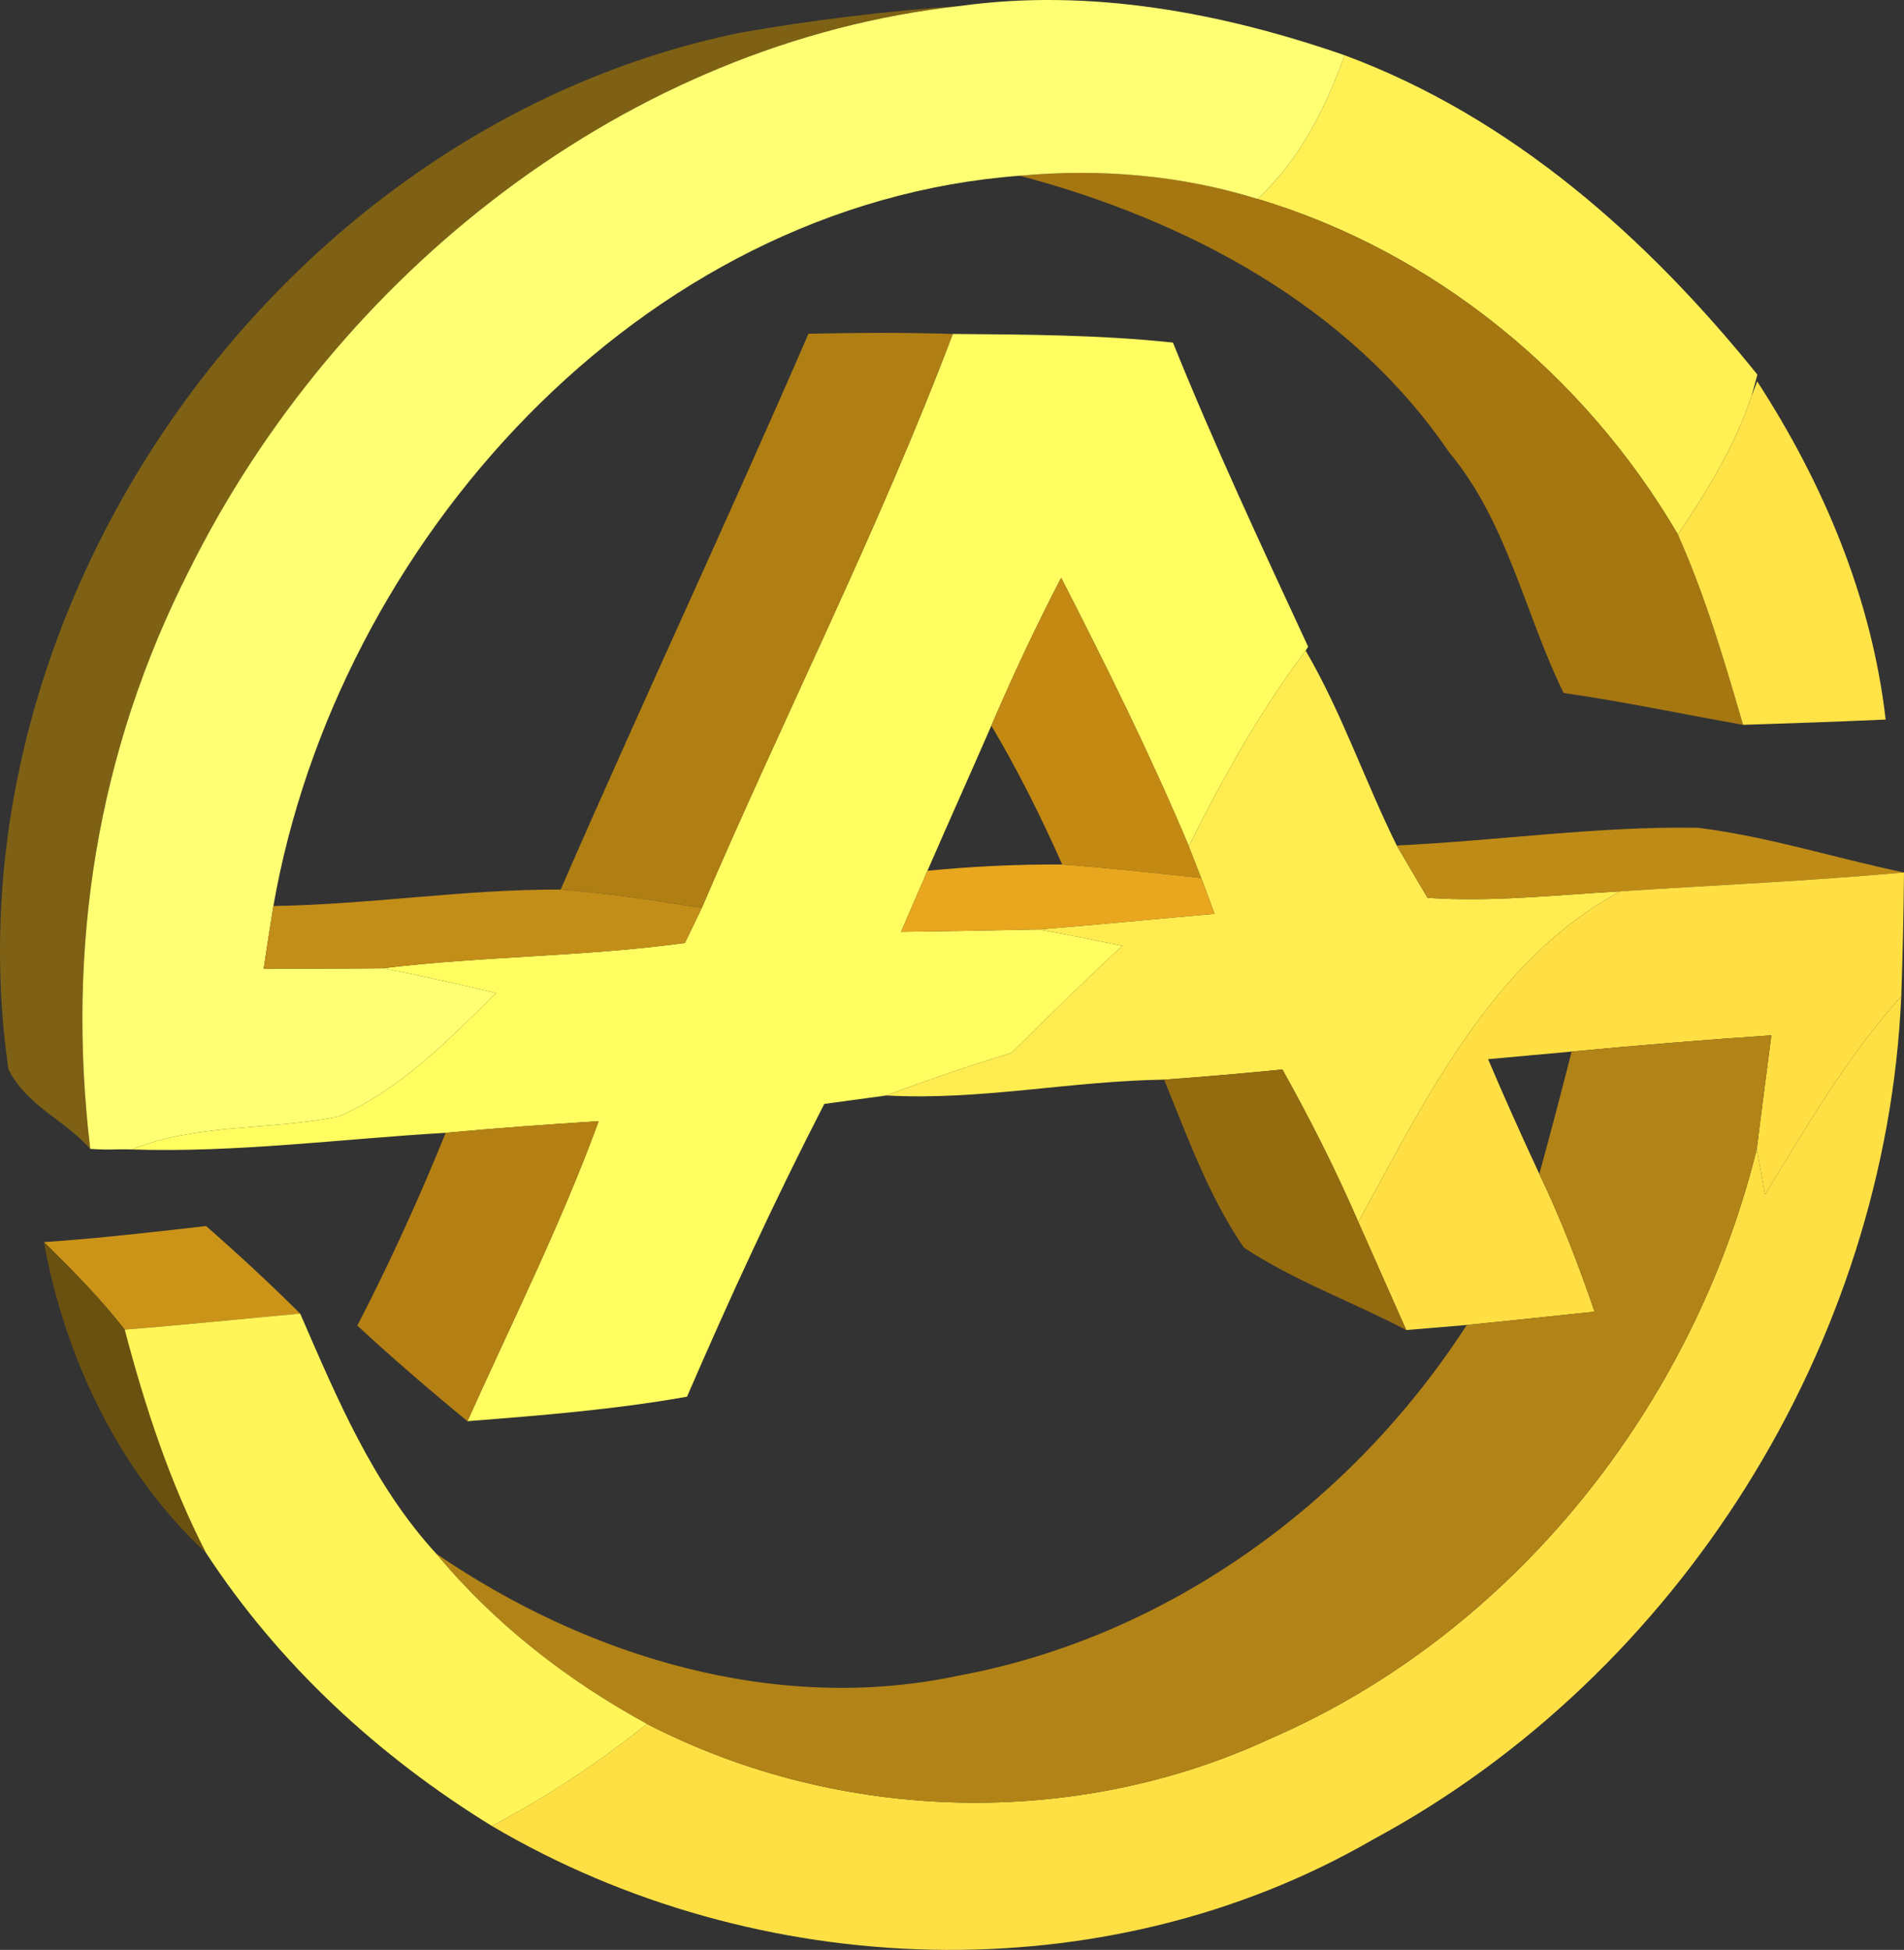<?xml version="1.0" encoding="utf-8"?>
<svg xmlns="http://www.w3.org/2000/svg" xmlns:xlink="http://www.w3.org/1999/xlink" version="1.1" id="Layer_1" x="0px" y="0px" viewBox="-223.512 375.26 90.272 92.434" style="enable-background:new -223.512 375.26 90.272 92.434;">
<rect x="-223.512" y="375.26" width="90.272" height="92.434" fill="#333333" stroke="none"/>
<style type="text/css">
	.st0{fill:none;}
	.st1{fill:#7E6114;}
	.st2{fill:#FFF054;}
	.st3{fill:#A67611;}
	.st4{fill:#FFFF73;}
	.st5{fill:#FFFD60;}
	.st6{fill:#B07F14;}
	.st7{fill:#FFE347;}
	.st8{fill:#C48912;}
	.st9{fill:#FFEC50;}
	.st10{fill:#BF8B17;}
	.st11{fill:#E8A71E;}
	.st12{fill:#FFDF43;}
	.st13{fill:#C38E18;}
	.st14{fill:#FFE044;}
	.st15{fill:#B28317;}
	.st16{fill:#956B10;}
	.st17{fill:#B58013;}
	.st18{fill:#CB9419;}
	.st19{fill:#6B5110;}
	.st20{fill:#FFF558;}
</style>
<g>
	<path class="st0" d="M-152.96,425.47c0.78,1.83,1.59,3.64,2.43,5.44c0.53-1.93,1.04-3.86,1.53-5.8&#xD;&#xA;		C-150.32,425.23-151.64,425.35-152.96,425.47z"/>
	<path class="st0" d="M-176.51,409.66c-1,2.29-2.03,4.58-3.03,6.88c2.12-0.21,4.25-0.31,6.39-0.3&#xD;&#xA;		C-174.15,413.99-175.25,411.78-176.51,409.66z"/>
	<path class="st1" d="M-214.54,402.29c6.97-14.03,20.76-25.01,36.57-26.75c-3.48,0.24-6.95,0.66-10.39,1.26&#xD;&#xA;		c-21.77,4.41-37.94,27.1-34.75,49.16c0.92,1.77,2.557,2.302,3.877,3.762C-220.373,420.172-218.92,410.91-214.54,402.29z"/>
	<path class="st2" d="M-143.96,400.6c1.38-2.06,2.7-4.19,3.49-6.56l0.28-1.02c-5.23-6.49-11.66-12.21-19.57-15.14&#xD;&#xA;		c-0.92,2.52-2.13,4.96-4.13,6.81C-155.5,387.2-148.36,393.07-143.96,400.6z"/>
	<path class="st3" d="M-163.89,384.69c-3.64-1.13-7.48-1.45-11.27-1.1c7.93,2.11,15.64,6.18,20.36,13.12&#xD;&#xA;		c2.76,3.31,3.57,7.62,5.42,11.4c2.86,0.41,5.67,1.01,8.51,1.51c-0.89-3.05-1.79-6.11-3.09-9.02&#xD;&#xA;		C-148.36,393.07-155.5,387.2-163.89,384.69z"/>
	<path class="st4" d="M-199.99,422.33c-1.79-0.41-3.57-0.83-5.38-1.17c-1.88,0.02-3.76,0.02-5.64,0.02c0.15-1,0.3-1.98,0.46-2.97&#xD;&#xA;		c3.01-17.22,17.39-33.27,35.39-34.62c3.79-0.35,7.63-0.03,11.27,1.1c2-1.85,3.21-4.29,4.13-6.81c-5.82-2.02-12.06-3.19-18.21-2.34&#xD;&#xA;		c-15.81,1.74-29.6,12.72-36.57,26.75c-4.38,8.62-5.833,17.882-4.693,27.432c1.025,0.068,1.116,0,1.963,0.028&#xD;&#xA;		c3.13-1.25,6.56-0.9,9.8-1.56C-204.52,426.91-202.24,424.55-199.99,422.33z"/>
	<path class="st5" d="M-170.3,420.1c-1.33-0.27-2.64-0.55-3.97-0.78c-2.18,0.04-4.35,0.09-6.52,0.11c0.31-0.72,0.94-2.17,1.25-2.89&#xD;&#xA;		c1-2.3,2.03-4.59,3.03-6.88c1.02-2.38,2.12-4.72,3.31-7.01c2.14,4.18,4.23,8.39,6.05,12.72c1.61-3.22,3.37-6.38,5.54-9.27&#xD;&#xA;		l0.12-0.18c-2.21-4.77-4.44-9.54-6.41-14.42c-3.47-0.37-6.96-0.38-10.44-0.41c-3.5,9.26-8,18.11-11.9,27.21&#xD;&#xA;		c-0.2,0.41-0.6,1.24-0.8,1.66c-4.75,0.65-9.57,0.62-14.33,1.2c1.81,0.34,3.59,0.76,5.38,1.17c-2.25,2.22-4.53,4.58-7.48,5.86&#xD;&#xA;		c-3.24,0.66-6.67,0.31-9.8,1.56c4.97,0.16,9.93-0.5,14.89-0.79c2.41-0.22,4.83-0.4,7.25-0.55c-1.78,4.87-4.1,9.5-6.22,14.22&#xD;&#xA;		c3.48-0.27,6.97-0.55,10.41-1.16c2.03-4.69,4.17-9.34,6.51-13.88c0.73-0.1,2.21-0.3,2.94-0.4c1.96-0.74,3.94-1.41,5.94-2.02&#xD;&#xA;		C-173.82,423.45-172.09,421.75-170.3,420.1z"/>
	<path class="st6" d="M-178.34,391.09c-2.28-0.07-4.56-0.06-6.84-0.01c-3.83,8.83-7.91,17.54-11.75,26.35&#xD;&#xA;		c2.25,0.17,4.47,0.52,6.69,0.87C-186.34,409.2-181.84,400.35-178.34,391.09z"/>
	<path class="st7" d="M-140.87,409.62c2.25-0.07,4.51-0.15,6.76-0.25c-0.66-5.76-2.95-11.19-6.09-16.03l-0.27,0.7&#xD;&#xA;		c-0.79,2.37-2.11,4.5-3.49,6.56C-142.66,403.51-141.76,406.57-140.87,409.62z"/>
	<path class="st8" d="M-176.51,409.66c1.26,2.12,2.36,4.33,3.36,6.58c2.2,0.16,4.4,0.41,6.59,0.64c-0.14-0.37-0.44-1.13-0.59-1.51&#xD;&#xA;		c-1.82-4.33-3.91-8.54-6.05-12.72C-174.39,404.94-175.49,407.28-176.51,409.66z"/>
	<path class="st9" d="M-159.11,433.19c3.18-5.79,6.36-12.44,12.44-15.68c-3.05,0.17-6.11,0.52-9.16,0.31&#xD;&#xA;		c-0.37-0.62-1.1-1.86-1.46-2.48c-1.51-3.05-2.6-6.29-4.32-9.24c-2.17,2.89-3.93,6.05-5.54,9.27c0.15,0.38,0.45,1.14,0.59,1.51&#xD;&#xA;		c0.16,0.43,0.48,1.27,0.63,1.7c-2.78,0.24-5.56,0.52-8.34,0.74c1.33,0.23,2.64,0.51,3.97,0.78c-1.79,1.65-3.52,3.35-5.25,5.07&#xD;&#xA;		c-2,0.61-3.98,1.28-5.94,2.02c4.41,0.25,8.76-0.69,13.17-0.75c1.87-0.13,3.74-0.3,5.61-0.48&#xD;&#xA;		C-161.4,428.31-160.18,430.72-159.11,433.19z"/>
	<path class="st10" d="M-146.67,417.51c4.48-0.29,8.96-0.49,13.43-0.89c-3.26-0.68-6.46-1.71-9.77-2.12&#xD;&#xA;		c-4.77-0.08-9.52,0.62-14.28,0.84c0.36,0.62,1.09,1.86,1.46,2.48C-152.78,418.03-149.72,417.68-146.67,417.51z"/>
	<path class="st11" d="M-179.54,416.54c-0.31,0.72-0.94,2.17-1.25,2.89c2.17-0.02,4.34-0.07,6.52-0.11c2.78-0.22,5.56-0.5,8.34-0.74&#xD;&#xA;		c-0.15-0.43-0.47-1.27-0.63-1.7c-2.19-0.23-4.39-0.48-6.59-0.64C-175.29,416.23-177.42,416.33-179.54,416.54z"/>
	<path class="st12" d="M-146.67,417.51c-6.08,3.24-9.26,9.89-12.44,15.68c0.76,1.71,1.51,3.41,2.27,5.12&#xD;&#xA;		c0.71-0.06,2.15-0.18,2.87-0.24c2.02-0.2,4.04-0.42,6.06-0.63c-0.76-2.22-1.6-4.41-2.62-6.53c-0.84-1.8-1.65-3.61-2.43-5.44&#xD;&#xA;		c1.32-0.12,2.64-0.24,3.96-0.36c3.15-0.3,6.31-0.56,9.47-0.77c-0.23,1.8-0.47,3.59-0.69,5.39c0.1,0.54,0.29,1.62,0.39,2.16&#xD;&#xA;		c1.98-3.24,3.9-6.55,6.46-9.4c0.07-1.96,0.11-3.91,0.13-5.87C-137.71,417.02-142.19,417.22-146.67,417.51z"/>
	<path class="st13" d="M-205.37,421.16c4.76-0.58,9.58-0.55,14.33-1.2c0.2-0.42,0.6-1.25,0.8-1.66c-2.22-0.35-4.44-0.7-6.69-0.87&#xD;&#xA;		c-4.55-0.02-9.07,0.71-13.62,0.78c-0.16,0.99-0.31,1.97-0.46,2.97C-209.13,421.18-207.25,421.18-205.37,421.16z"/>
	<path class="st14" d="M-140.22,429.73c-3,12.13-11.48,22.91-23.02,27.93c-9.3,4.33-20.49,4.02-29.6-0.68&#xD;&#xA;		c-2.29,1.84-4.76,3.46-7.35,4.84c12.56,7.41,29.03,8.01,41.76,0.65c14.53-7.82,24.34-23.49,25.06-39.98&#xD;&#xA;		c-2.56,2.85-4.48,6.16-6.46,9.4C-139.93,431.35-140.12,430.27-140.22,429.73z"/>
	<path class="st15" d="M-192.84,456.98c9.11,4.7,20.3,5.01,29.6,0.68c11.54-5.02,20.02-15.8,23.02-27.93&#xD;&#xA;		c0.22-1.8,0.46-3.59,0.69-5.39c-3.16,0.21-6.32,0.47-9.47,0.77c-0.49,1.94-1,3.87-1.53,5.8c1.02,2.12,1.86,4.31,2.62,6.53&#xD;&#xA;		c-2.02,0.21-4.04,0.43-6.06,0.63c-5.43,8.41-14.16,14.78-24.08,16.62c-8.64,1.85-17.63-0.88-24.78-5.78&#xD;&#xA;		C-200.08,452.23-196.62,454.92-192.84,456.98z"/>
	<path class="st16" d="M-162.71,425.96c-1.87,0.18-3.74,0.35-5.61,0.48c1.11,2.71,2.11,5.52,3.78,7.96c2.41,1.59,5.15,2.57,7.7,3.91&#xD;&#xA;		c-0.76-1.71-1.51-3.41-2.27-5.12C-160.18,430.72-161.4,428.31-162.71,425.96z"/>
	<path class="st17" d="M-202.38,428.96c-1.26,3.11-2.65,6.16-4.19,9.14c1.7,1.57,3.44,3.07,5.22,4.53&#xD;&#xA;		c2.12-4.72,4.44-9.35,6.22-14.22C-197.55,428.56-199.97,428.74-202.38,428.96z"/>
	<path class="st18" d="M-217.6,438.29c2.78-0.22,5.55-0.51,8.32-0.76c-1.44-1.43-2.93-2.81-4.46-4.15&#xD;&#xA;		c-2.56,0.29-5.12,0.59-7.69,0.76C-220.09,435.46-218.76,436.8-217.6,438.29z"/>
	<path class="st19" d="M-221.43,434.14c1,5.5,3.56,10.9,7.69,14.74c-1.73-3.36-2.9-6.95-3.86-10.59&#xD;&#xA;		C-218.76,436.8-220.09,435.46-221.43,434.14z"/>
	<path class="st20" d="M-202.83,448.91c-3-3.27-4.71-7.38-6.45-11.38c-2.77,0.25-5.54,0.54-8.32,0.76&#xD;&#xA;		c0.96,3.64,2.13,7.23,3.86,10.59c3.45,5.28,8.18,9.64,13.55,12.94c2.59-1.38,5.06-3,7.35-4.84&#xD;&#xA;		C-196.62,454.92-200.08,452.23-202.83,448.91z"/>
</g>
</svg>